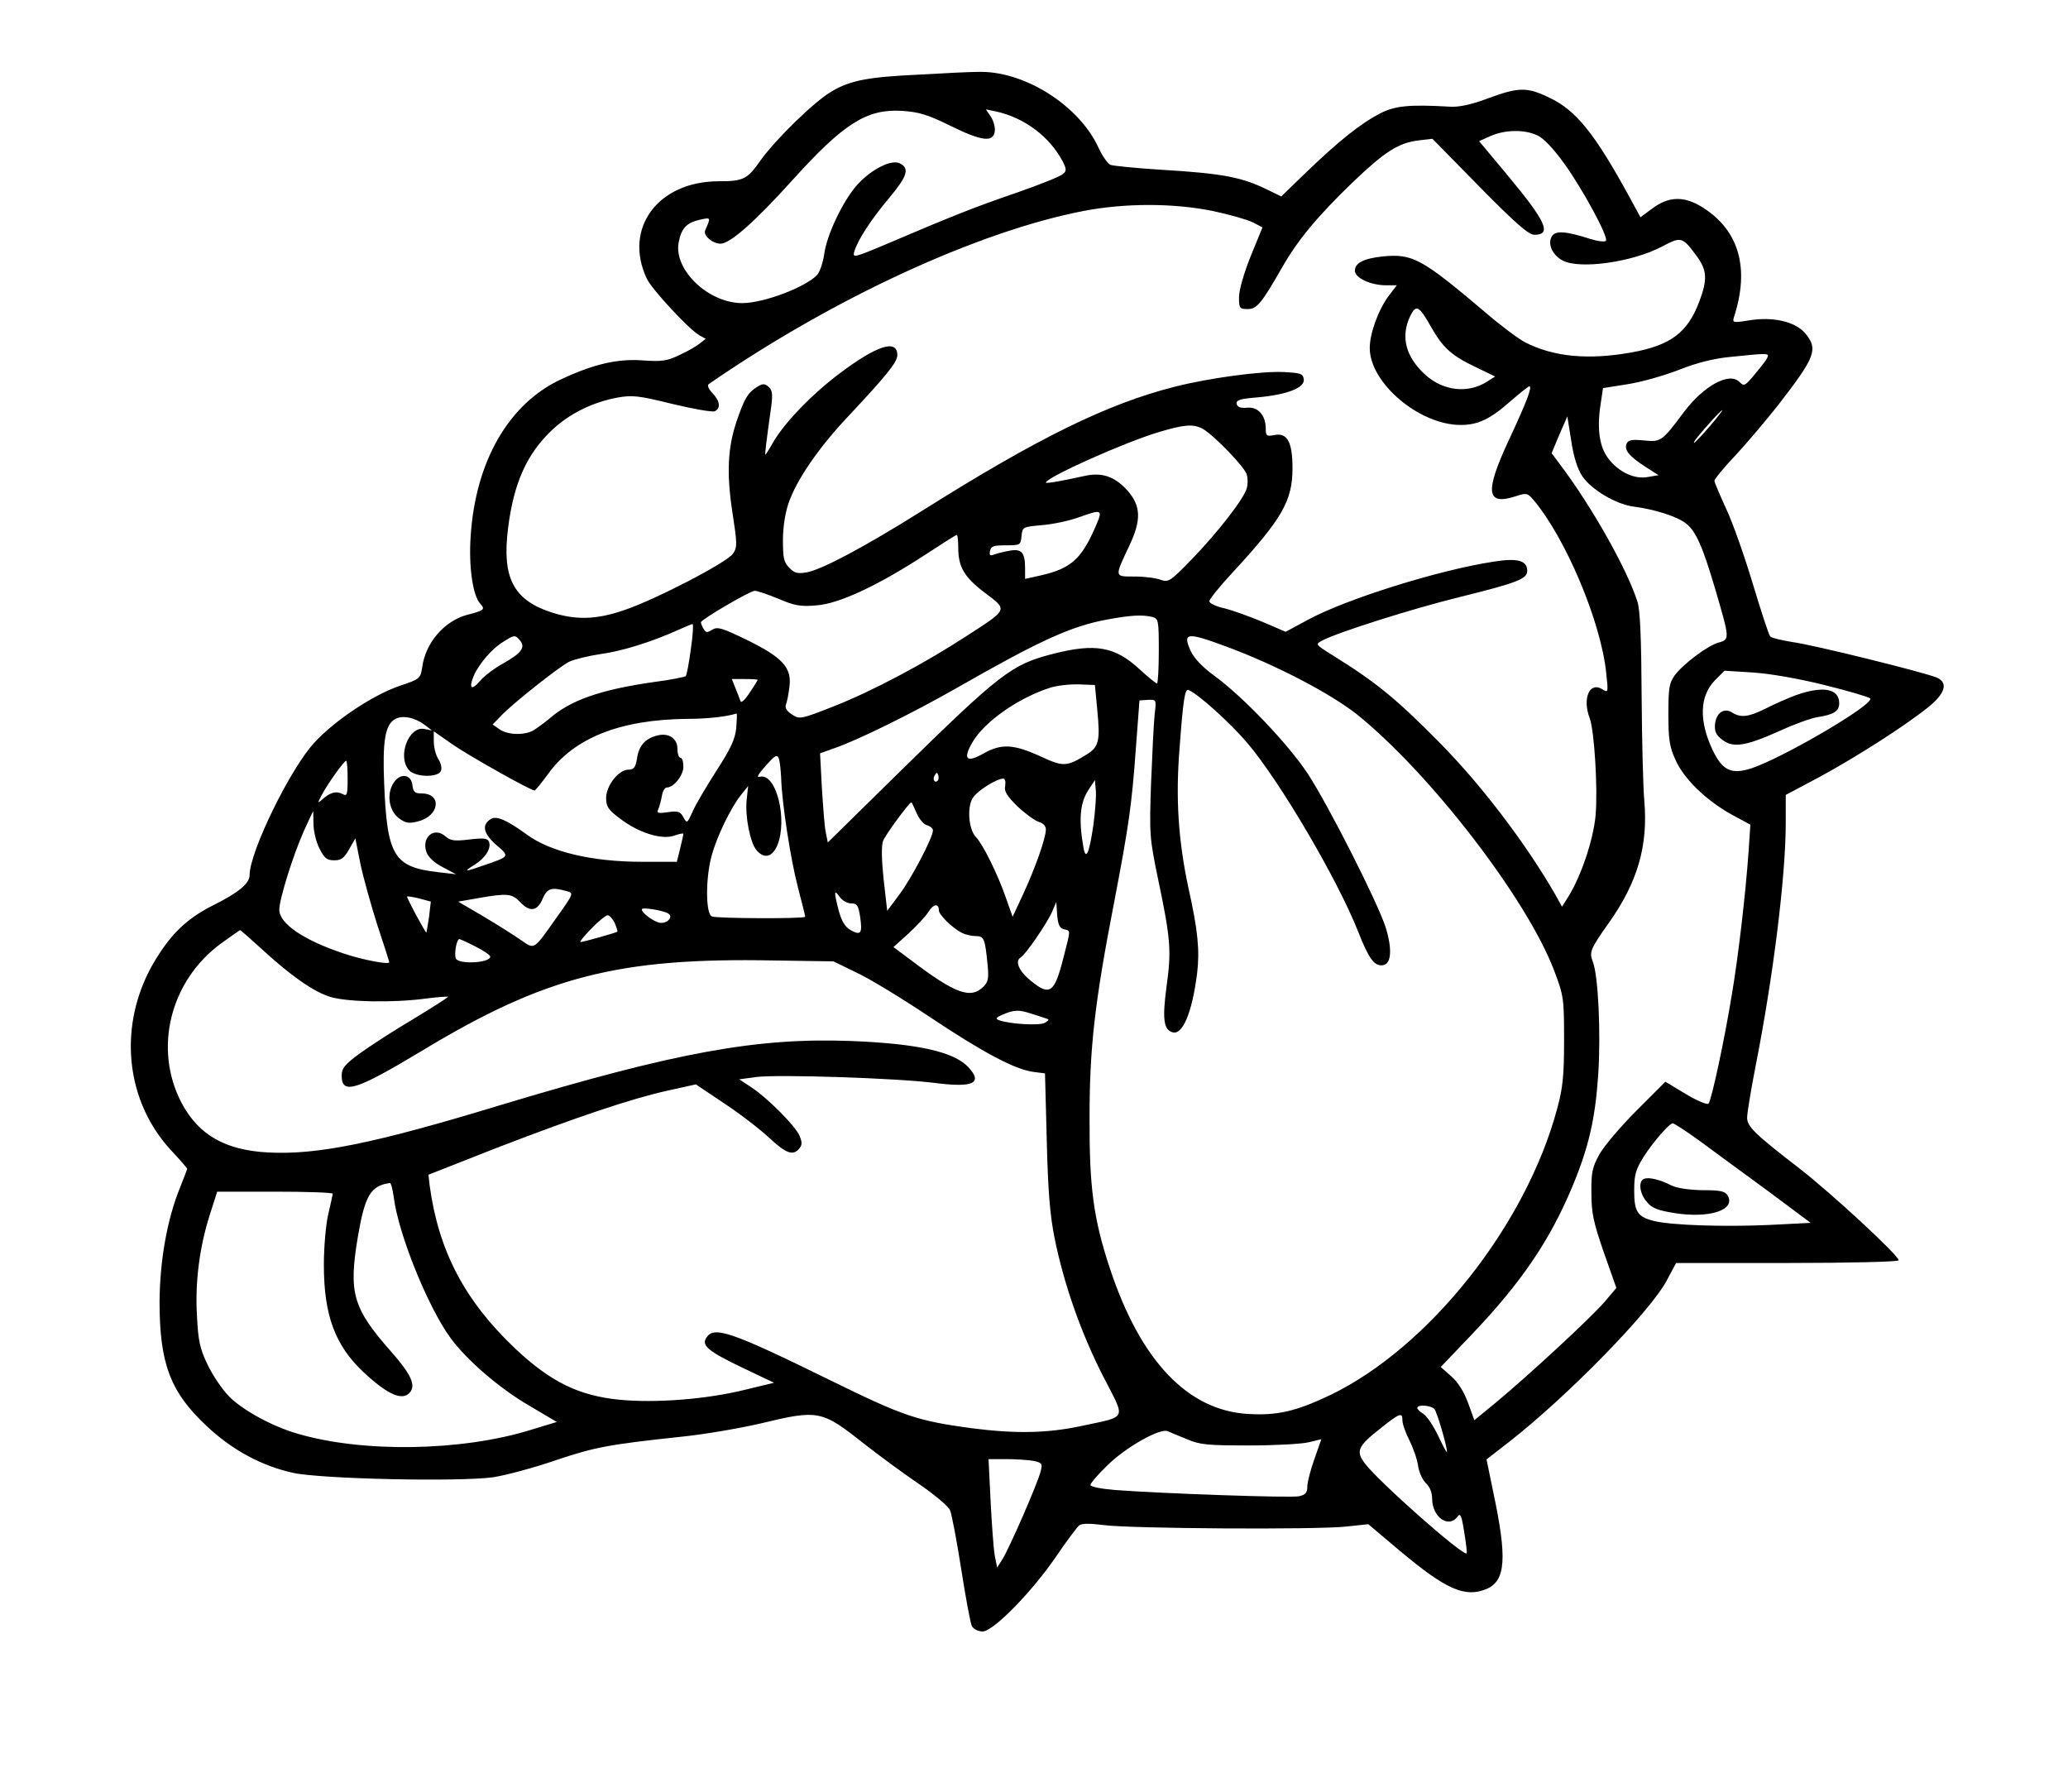 <?xml version="1.0" encoding="UTF-8" standalone="yes"?>
<svg version="1.0" xmlns="http://www.w3.org/2000/svg" width="696" height="603" viewBox="0 0 696 603" preserveAspectRatio="xMidYMid meet">
  <g transform="translate(0,603) scale(0.1,-0.1)" fill="#000000" stroke="none">
    <path d="M3095 5779 c-172 -8 -232 -19 -295 -56 -59 -34 -191 -163 -242 -235
-43 -61 -56 -68 -139 -68 -205 0 -322 -159 -242 -328 18 -37 142 -171 178
-191 l20 -11 -20 -16 c-11 -9 -42 -27 -69 -39 -41 -20 -59 -22 -120 -18 -86 7
-168 -12 -279 -64 -175 -82 -287 -276 -303 -528 -7 -100 7 -199 32 -226 18
-20 14 -23 -44 -38 -77 -21 -140 -94 -151 -176 -6 -38 -7 -40 -76 -63 -90 -31
-217 -115 -287 -191 -81 -87 -218 -368 -218 -446 0 -28 -38 -59 -120 -100 -80
-40 -133 -86 -183 -163 -142 -212 -126 -483 37 -661 31 -33 56 -62 56 -64 0
-2 -11 -30 -24 -63 -44 -108 -68 -247 -69 -384 0 -209 36 -305 161 -421 85
-79 181 -131 287 -155 94 -21 560 -31 675 -15 44 7 137 32 207 56 133 45 180
54 423 80 80 8 201 29 270 45 195 47 205 45 349 -69 46 -36 127 -96 180 -132
53 -36 101 -76 108 -90 6 -13 23 -103 38 -199 15 -96 31 -183 36 -192 6 -10
21 -18 36 -18 36 0 168 135 250 256 34 50 68 95 75 101 9 7 35 7 83 1 88 -12
715 -16 815 -5 l75 8 108 -91 c154 -129 218 -157 290 -127 65 28 70 104 22
329 l-22 107 76 59 c197 154 475 438 531 544 l31 58 375 0 c206 0 374 4 374 9
0 17 -228 227 -335 310 -149 115 -175 140 -175 170 0 15 13 94 29 176 59 299
101 637 101 815 l0 95 111 59 c124 67 287 171 367 235 59 47 70 84 30 101 -43
18 -415 110 -483 119 -37 6 -72 14 -77 19 -5 5 -31 85 -59 178 -28 93 -68 207
-90 253 -21 46 -39 88 -39 93 0 6 32 45 72 87 39 42 102 117 141 166 128 165
137 190 92 244 -34 39 -107 56 -188 43 -56 -9 -57 -8 -51 12 53 163 17 290
-104 367 -63 40 -114 39 -169 -1 l-42 -31 -37 68 c-117 214 -180 292 -269 334
-76 37 -104 36 -207 -2 -56 -21 -98 -30 -128 -28 -139 8 -185 3 -236 -23 -65
-34 -138 -92 -246 -196 l-86 -83 -39 19 c-92 46 -153 58 -368 71 -82 5 -158
13 -167 16 -10 4 -28 30 -41 58 -66 144 -253 261 -408 255 -24 0 -111 -4 -194
-9z m105 -173 c104 -51 143 -56 148 -18 2 13 -4 35 -13 49 l-17 25 34 -7 c96
-21 181 -85 225 -169 12 -24 13 -31 1 -41 -7 -8 -78 -36 -158 -64 -140 -48
-213 -77 -443 -175 -102 -43 -108 -44 -102 -23 12 40 55 106 116 179 63 75 71
101 38 118 -28 15 -96 -19 -144 -72 -47 -52 -103 -169 -111 -233 -4 -27 -14
-58 -23 -69 -36 -41 -180 -96 -253 -96 -114 0 -231 112 -214 204 9 47 26 66
69 76 41 9 40 10 20 -36 -6 -17 25 -44 52 -44 32 0 114 72 244 216 170 188
248 238 366 231 58 -4 86 -12 165 -51z m1975 -32 c20 -9 55 -46 90 -95 63 -88
148 -245 140 -259 -3 -5 -27 -2 -53 6 -84 27 -119 29 -130 7 -14 -25 4 -63 38
-80 58 -30 234 -5 333 47 66 35 69 34 119 -34 33 -46 35 -77 7 -151 -39 -104
-96 -147 -228 -171 -146 -26 -262 -15 -358 34 -23 12 -83 57 -133 100 -216
183 -246 199 -347 189 -64 -7 -93 -22 -93 -48 0 -24 53 -49 105 -49 l36 0 -26
-34 c-35 -46 -65 -127 -65 -177 0 -118 167 -259 306 -259 58 0 99 19 169 81
31 27 59 49 62 49 11 0 -9 -53 -68 -179 -83 -178 -77 -223 22 -191 36 12 40
11 59 -11 109 -128 229 -413 246 -585 7 -65 7 -66 -14 -53 -42 26 -67 -31 -42
-97 16 -42 28 -239 20 -329 -8 -82 -48 -202 -92 -273 l-21 -33 -21 38 c-98
171 -248 369 -389 512 -147 149 -214 204 -362 296 -59 37 -59 37 -34 50 51 27
300 106 458 145 198 49 231 62 231 89 0 35 -33 44 -113 31 -185 -28 -496 -126
-622 -194 l-78 -42 -77 33 c-43 18 -101 39 -129 46 -28 6 -51 17 -51 24 0 6
34 49 77 95 169 183 203 243 203 353 0 88 -18 120 -61 111 -26 -5 -29 -3 -29
22 0 44 -26 74 -63 70 -22 -2 -32 2 -35 13 -2 13 11 17 72 22 98 9 158 32 154
61 -3 19 -11 21 -67 24 -75 4 -251 -20 -366 -49 -229 -58 -463 -173 -855 -420
-190 -119 -332 -195 -385 -205 -30 -5 -41 -3 -58 15 -19 18 -22 33 -22 94 0
43 8 93 19 124 26 77 101 186 197 288 133 142 169 186 169 210 0 55 -69 33
-196 -63 -93 -70 -181 -162 -220 -227 -14 -25 -27 -45 -28 -45 -2 0 1 30 20
165 5 40 3 53 -10 64 -13 11 -20 11 -41 -3 -29 -19 -40 -38 -66 -114 -30 -88
-34 -176 -14 -306 16 -105 17 -117 2 -139 -19 -29 -263 -156 -369 -191 -94
-32 -163 -33 -247 -5 -124 42 -162 117 -141 282 19 152 63 250 149 331 59 55
135 92 218 108 52 9 71 7 185 -21 70 -17 134 -28 143 -25 21 9 19 34 -7 61
-14 15 -19 27 -12 31 419 289 905 513 1260 582 140 27 303 27 436 0 56 -12
116 -29 134 -38 l33 -17 -40 -98 c-23 -57 -39 -114 -39 -137 0 -37 2 -40 29
-40 31 0 46 18 116 140 53 93 119 172 237 286 110 105 155 134 226 142 l43 5
159 -162 c121 -123 165 -161 184 -161 60 0 39 45 -90 200 l-96 115 38 17 c49
22 116 23 159 2z m-357 -647 c39 -68 68 -94 148 -132 l66 -32 -27 -17 c-63
-41 -147 -32 -207 22 -67 60 -85 129 -52 198 20 41 30 36 72 -39z m1132 -94
c-1 -9 -11 -23 -52 -72 -26 -30 -29 -31 -44 -16 -34 34 -120 -13 -187 -102
-74 -99 -77 -101 -135 -95 -42 4 -53 1 -58 -12 -8 -21 10 -42 64 -77 l44 -28
-35 -6 c-45 -9 -99 16 -134 62 -30 39 -39 100 -26 183 l8 54 82 13 c46 7 124
29 175 49 61 24 118 38 172 43 115 12 126 12 126 4z m-196 -238 c-26 -30 -50
-55 -52 -55 -6 0 18 29 62 78 48 52 41 37 -10 -23z m-429 -167 c31 -46 115
-96 175 -103 69 -9 145 -33 175 -57 33 -26 56 -78 100 -228 46 -158 47 -162
10 -172 -36 -9 -120 -72 -149 -111 -18 -25 -21 -43 -21 -130 0 -85 4 -111 24
-154 28 -64 104 -137 189 -184 l63 -34 -6 -90 c-10 -142 -34 -349 -56 -480
-26 -159 -69 -358 -79 -369 -5 -4 -39 10 -77 33 l-68 41 -97 -97 c-53 -53
-109 -119 -125 -147 -24 -44 -28 -61 -27 -131 0 -67 7 -99 42 -200 l42 -119
-39 -46 c-42 -50 -256 -248 -367 -340 l-72 -59 -21 58 c-14 38 -34 70 -57 90
l-35 31 103 108 c167 175 263 316 339 497 56 134 78 230 88 380 9 139 0 332
-18 378 -13 33 -9 43 54 132 97 137 132 260 119 410 -4 44 -8 204 -9 355 -1
191 -5 287 -14 315 -35 110 -153 319 -259 460 l-30 40 26 62 27 62 13 -82 c8
-54 21 -95 37 -119z m-1277 159 c38 -22 142 -129 148 -154 4 -13 4 -33 0 -46
-8 -33 -96 -147 -185 -239 -73 -75 -78 -78 -105 -69 -15 6 -54 11 -87 11 -69
0 -69 -4 -18 104 41 87 39 134 -7 186 -43 47 -86 62 -146 48 -67 -15 -128 -26
-128 -22 0 17 263 135 380 170 87 26 116 28 148 11z m-363 -334 c-46 -104 -81
-136 -181 -159 l-54 -12 0 36 c0 53 -12 66 -51 59 -19 -3 -42 -9 -53 -13 -14
-5 -17 -3 -14 12 3 16 12 19 53 19 49 0 50 1 53 31 3 31 4 31 70 37 37 3 92
15 122 26 82 29 83 28 55 -36z m-460 -65 c0 -66 20 -100 90 -153 77 -58 79
-54 -60 -144 -146 -95 -320 -187 -447 -237 -114 -45 -117 -45 -143 -28 -17 11
-24 22 -20 33 4 9 9 36 12 61 8 64 -24 98 -144 157 -83 40 -98 45 -116 34 -17
-11 -22 -10 -29 3 -5 8 -9 18 -9 22 0 9 164 105 181 106 8 0 44 -12 80 -27 54
-23 74 -27 129 -22 76 6 205 66 366 171 55 36 102 66 105 66 3 0 5 -19 5 -42z
m653 -234 c21 -6 22 -11 22 -115 0 -60 -3 -109 -6 -109 -3 0 -31 22 -61 50
-81 74 -147 86 -288 50 -141 -36 -177 -64 -520 -400 l-239 -235 -7 35 c-4 19
-9 87 -13 150 l-6 115 53 19 c79 28 256 115 407 201 278 159 385 208 505 230
80 15 120 17 153 9z m-1553 -109 c-6 -46 -14 -87 -17 -90 -3 -3 -51 -13 -107
-20 -181 -26 -281 -61 -353 -124 -18 -15 -43 -33 -55 -40 -31 -16 -85 -14
-112 5 l-23 16 29 30 c39 41 192 162 228 181 17 8 65 20 106 26 74 10 172 41
261 81 24 11 46 20 49 20 3 0 1 -38 -6 -85z m-575 30 c19 -23 6 -42 -54 -76
-31 -17 -67 -44 -80 -60 -29 -34 -39 -26 -22 16 17 40 63 94 101 116 36 23 39
23 55 4z m2378 -21 c165 -61 349 -157 439 -228 247 -199 573 -622 664 -863 32
-85 33 -93 33 -233 0 -119 -4 -160 -23 -230 -105 -393 -432 -805 -765 -965
-114 -54 -177 -69 -276 -63 -203 12 -362 179 -465 491 -55 166 -69 273 -68
507 0 233 17 385 82 720 50 261 60 329 74 524 l12 159 29 2 c28 1 28 1 22 -50
-3 -27 -8 -131 -12 -230 -6 -174 -5 -185 24 -325 42 -200 45 -240 28 -360 -14
-107 -10 -143 18 -153 35 -14 68 63 85 198 9 76 3 143 -29 286 -34 159 -44
301 -30 472 12 164 18 200 30 195 30 -11 140 -110 197 -177 110 -129 304 -459
374 -636 36 -92 55 -117 83 -113 29 4 32 54 10 126 -27 85 -194 414 -263 519
-67 101 -217 258 -314 329 -39 28 -68 59 -79 82 -29 64 -15 66 120 16z m2012
-129 c80 -20 149 -40 154 -45 18 -18 -289 -198 -398 -235 -68 -22 -98 -9 -131
59 -48 100 -45 184 7 237 l32 32 96 -6 c58 -4 151 -20 240 -42z m-3590 17 c0
-1 -12 -21 -27 -43 -17 -26 -29 -36 -31 -28 -3 8 -10 28 -17 44 l-12 30 44 0
c23 0 43 -1 43 -3z m1143 -101 c10 -104 6 -124 -36 -150 -68 -42 -78 -42 -158
-5 -88 40 -129 42 -188 9 -59 -34 -72 -20 -37 39 40 68 154 148 261 182 22 7
65 12 95 11 l55 -2 8 -84z m-1215 -60 c-4 -39 -18 -69 -67 -145 -34 -53 -70
-114 -80 -137 -18 -40 -19 -41 -31 -19 -10 19 -18 22 -52 17 -34 -5 -39 -3
-32 11 4 10 9 29 12 45 2 15 10 27 16 27 24 0 56 41 56 70 0 17 -4 30 -10 30
-5 0 -10 13 -10 30 0 35 -29 55 -68 45 -40 -10 -62 -34 -68 -77 -5 -31 -11
-38 -29 -38 -33 0 -75 -54 -75 -95 0 -29 7 -40 46 -69 62 -48 141 -73 183 -58
17 6 31 9 31 6 0 -3 -5 -25 -11 -50 l-11 -44 -117 0 c-168 0 -307 33 -387 91
-67 49 -103 65 -122 53 -32 -20 -25 -49 18 -87 46 -39 45 -39 -36 -67 -71 -25
-77 -25 -37 0 36 22 57 55 49 77 -5 12 -17 14 -67 8 -49 -6 -63 -4 -79 10 -38
34 -82 -1 -65 -52 7 -18 26 -36 55 -51 l45 -24 -60 7 c-149 17 -172 54 -182
296 -6 147 3 201 38 220 25 13 66 4 98 -20 l25 -19 -26 5 c-53 10 -92 -94 -51
-139 22 -24 98 -25 107 -2 4 9 0 27 -9 40 -8 13 -15 39 -15 58 l0 35 63 -44
c58 -40 263 -155 276 -155 3 0 24 26 46 56 87 121 243 183 469 185 65 0 130 7
165 18 2 0 1 -21 -1 -48z m151 -168 c2 -80 31 -271 56 -367 14 -53 25 -98 25
-101 0 -7 -295 -6 -314 1 -21 8 -22 127 -1 204 17 64 65 163 99 205 l24 30 -5
-46 c-6 -56 12 -147 34 -171 26 -29 52 -22 69 17 36 87 -4 246 -59 231 -12 -3
-6 8 20 37 34 38 39 40 45 22 3 -11 6 -39 7 -62z m-1459 -3 c0 -55 -2 -60 -17
-52 -21 11 -41 6 -67 -17 -18 -16 -18 -15 -3 14 18 35 75 115 82 115 3 0 5
-27 5 -60z m1986 -7 c-10 -10 -19 5 -10 18 6 11 8 11 12 0 2 -7 1 -15 -2 -18z
m227 -17 c-4 -19 5 -34 43 -71 27 -25 59 -48 71 -51 14 -4 23 -14 23 -25 0
-29 -37 -133 -77 -219 l-35 -75 -23 65 c-27 78 -78 181 -101 204 -24 25 -30
100 -10 131 15 24 79 64 102 65 7 0 9 -10 7 -24z m297 -131 c-14 -98 -26 -124
-34 -74 -16 91 -11 146 16 189 l23 35 3 -34 c2 -19 -2 -71 -8 -116z m-595 39
c8 -20 24 -38 35 -41 11 -3 20 -11 20 -17 0 -24 -73 -163 -113 -216 l-41 -55
-12 105 c-7 66 -8 114 -2 130 7 20 87 128 95 130 2 0 9 -16 18 -36z m-2030
-36 c0 -24 9 -61 20 -83 17 -33 25 -40 50 -40 23 0 33 7 50 37 l21 37 17 -86
c10 -47 36 -140 57 -206 22 -66 40 -122 40 -125 0 -9 -90 8 -152 29 -136 45
-218 101 -218 148 0 35 46 182 82 263 17 37 31 68 32 68 0 0 1 -19 1 -42z
m853 -227 c23 -6 23 -8 -33 -86 -81 -115 -75 -110 -121 -79 -21 15 -78 51
-125 79 l-87 51 69 12 c97 17 112 15 139 -13 33 -35 58 -32 76 10 15 36 30 41
82 26z m956 -41 c20 0 25 -6 31 -46 8 -55 2 -63 -32 -44 -19 11 -30 29 -40 65
-17 65 -16 74 3 47 8 -12 26 -22 38 -22z m-1420 -45 c-4 -27 -8 -51 -9 -53 -2
-3 -65 113 -65 121 0 2 18 -1 40 -6 l40 -11 -6 -51z m1716 21 c0 -14 45 -59
77 -75 12 -6 33 -11 47 -11 28 0 31 -7 40 -98 4 -44 2 -56 -14 -72 -43 -43
-95 -24 -244 89 l-59 44 51 46 c27 25 58 58 67 73 17 27 35 29 35 4z m421 -63
c23 -6 23 2 -2 -96 -30 -119 -46 -130 -110 -77 -40 32 -54 66 -34 78 17 10 89
115 106 154 l14 33 3 -44 c3 -33 8 -44 23 -48z m-1332 53 c20 -13 -8 -38 -33
-30 -23 7 -56 33 -56 44 0 8 71 -3 89 -14z m-180 -32 c6 -15 10 -28 9 -29 -5
-4 -115 -35 -124 -35 -5 0 12 20 36 45 24 25 49 45 55 45 7 0 17 -12 24 -26z
m-1191 -85 c101 -93 178 -147 235 -164 57 -17 212 -20 322 -5 38 5 71 7 73 6
1 -2 -51 -35 -115 -74 -65 -38 -146 -91 -181 -116 -52 -38 -62 -51 -62 -75 0
-66 47 -51 270 83 415 251 663 314 1183 304 l202 -3 76 -37 c42 -19 152 -86
245 -148 181 -121 290 -179 352 -187 l39 -5 6 -227 c4 -171 11 -250 26 -326
32 -158 89 -319 162 -463 79 -154 87 -136 -74 -171 -113 -24 -219 -26 -367 -7
-184 25 -228 40 -473 160 -340 167 -395 185 -420 144 -17 -26 8 -46 123 -101
l105 -50 -95 -23 c-132 -33 -305 -46 -427 -34 -136 14 -230 60 -349 172 -171
162 -258 329 -288 549 l-4 36 221 87 c277 107 462 169 584 196 l95 21 97 -65
c53 -35 120 -87 150 -115 57 -53 80 -61 101 -36 10 12 10 21 1 43 -14 33 -108
128 -165 165 l-38 25 58 8 c78 9 473 -4 599 -20 131 -17 164 -1 114 53 -49 52
-170 79 -394 88 -319 12 -591 -38 -1185 -217 -424 -129 -615 -167 -779 -158
-144 8 -232 59 -289 165 -97 183 -40 413 133 539 33 24 62 44 63 44 2 0 34
-28 70 -61z m722 6 c28 -14 50 -29 50 -34 0 -22 -108 -27 -116 -6 -6 16 3 65
12 65 2 0 27 -11 54 -25z m1871 -226 c19 -6 41 -13 49 -16 12 -3 12 -6 -4 -15
-18 -10 -119 -4 -154 9 -13 5 -10 9 13 19 38 16 53 17 96 3z m2245 -425 c43
-32 146 -107 229 -168 l149 -111 -139 -7 c-154 -7 -329 -1 -387 13 -57 14 -68
31 -68 103 0 52 5 70 31 112 31 49 87 114 99 114 4 0 43 -25 86 -56z m-4391
-191 c15 -124 115 -371 191 -475 56 -76 164 -169 265 -228 l93 -55 -89 -27
c-233 -72 -566 -77 -785 -12 -86 25 -187 81 -230 126 -22 22 -54 70 -71 105
-26 54 -32 81 -36 163 -7 113 8 232 43 342 l25 78 194 0 c107 0 195 -3 195 -7
-1 -5 -7 -35 -15 -68 -8 -33 -15 -109 -15 -171 0 -169 37 -270 132 -360 82
-77 133 -100 158 -69 20 24 3 61 -63 136 -130 147 -144 198 -113 385 24 141
43 174 108 183 4 1 9 -20 13 -46z m3503 -715 c9 -12 42 -124 42 -144 0 -5 -13
19 -29 53 -16 34 -39 68 -50 75 -12 7 -21 16 -21 20 0 13 47 9 58 -4z m-108
-38 c0 -12 11 -42 24 -68 13 -26 26 -64 29 -86 3 -21 15 -47 27 -58 12 -11 20
-31 20 -51 0 -62 55 -101 85 -61 10 14 14 5 23 -52 6 -37 10 -69 8 -71 -11
-11 -294 239 -342 302 -32 42 -25 58 54 120 64 51 72 53 72 25z m-725 -63 c44
-19 70 -21 210 -21 88 0 178 5 201 11 l41 10 -23 -66 c-13 -36 -24 -78 -24
-93 0 -21 -6 -28 -28 -33 -28 -6 -458 9 -619 21 -48 4 -83 11 -83 17 0 6 26
36 58 67 61 60 176 125 202 114 8 -4 38 -16 65 -27z m-516 -73 c27 -6 30 -9
24 -33 -8 -37 -109 -268 -130 -299 l-17 -27 -8 40 c-4 22 -10 104 -14 183 l-7
142 60 0 c33 0 75 -3 92 -6z"/>
    <path d="M6045 3691 c-27 -10 -73 -30 -102 -45 -58 -29 -84 -32 -113 -14 -28
18 -54 -1 -58 -39 -2 -24 3 -36 24 -52 37 -29 79 -22 197 31 48 22 104 42 125
45 53 8 72 20 72 46 0 50 -54 60 -145 28z"/>
    <path d="M1325 3396 c-25 -37 -16 -94 17 -119 23 -17 34 -19 65 -11 72 18 82
94 12 94 -23 0 -28 5 -31 28 -4 37 -41 42 -63 8z"/>
    <path d="M5533 2063 c-20 -8 -15 -50 10 -78 17 -21 37 -28 92 -37 120 -19 209
11 179 60 -9 14 -26 17 -85 17 -47 1 -85 7 -104 16 -36 19 -76 29 -92 22z"/>
  </g>
</svg>